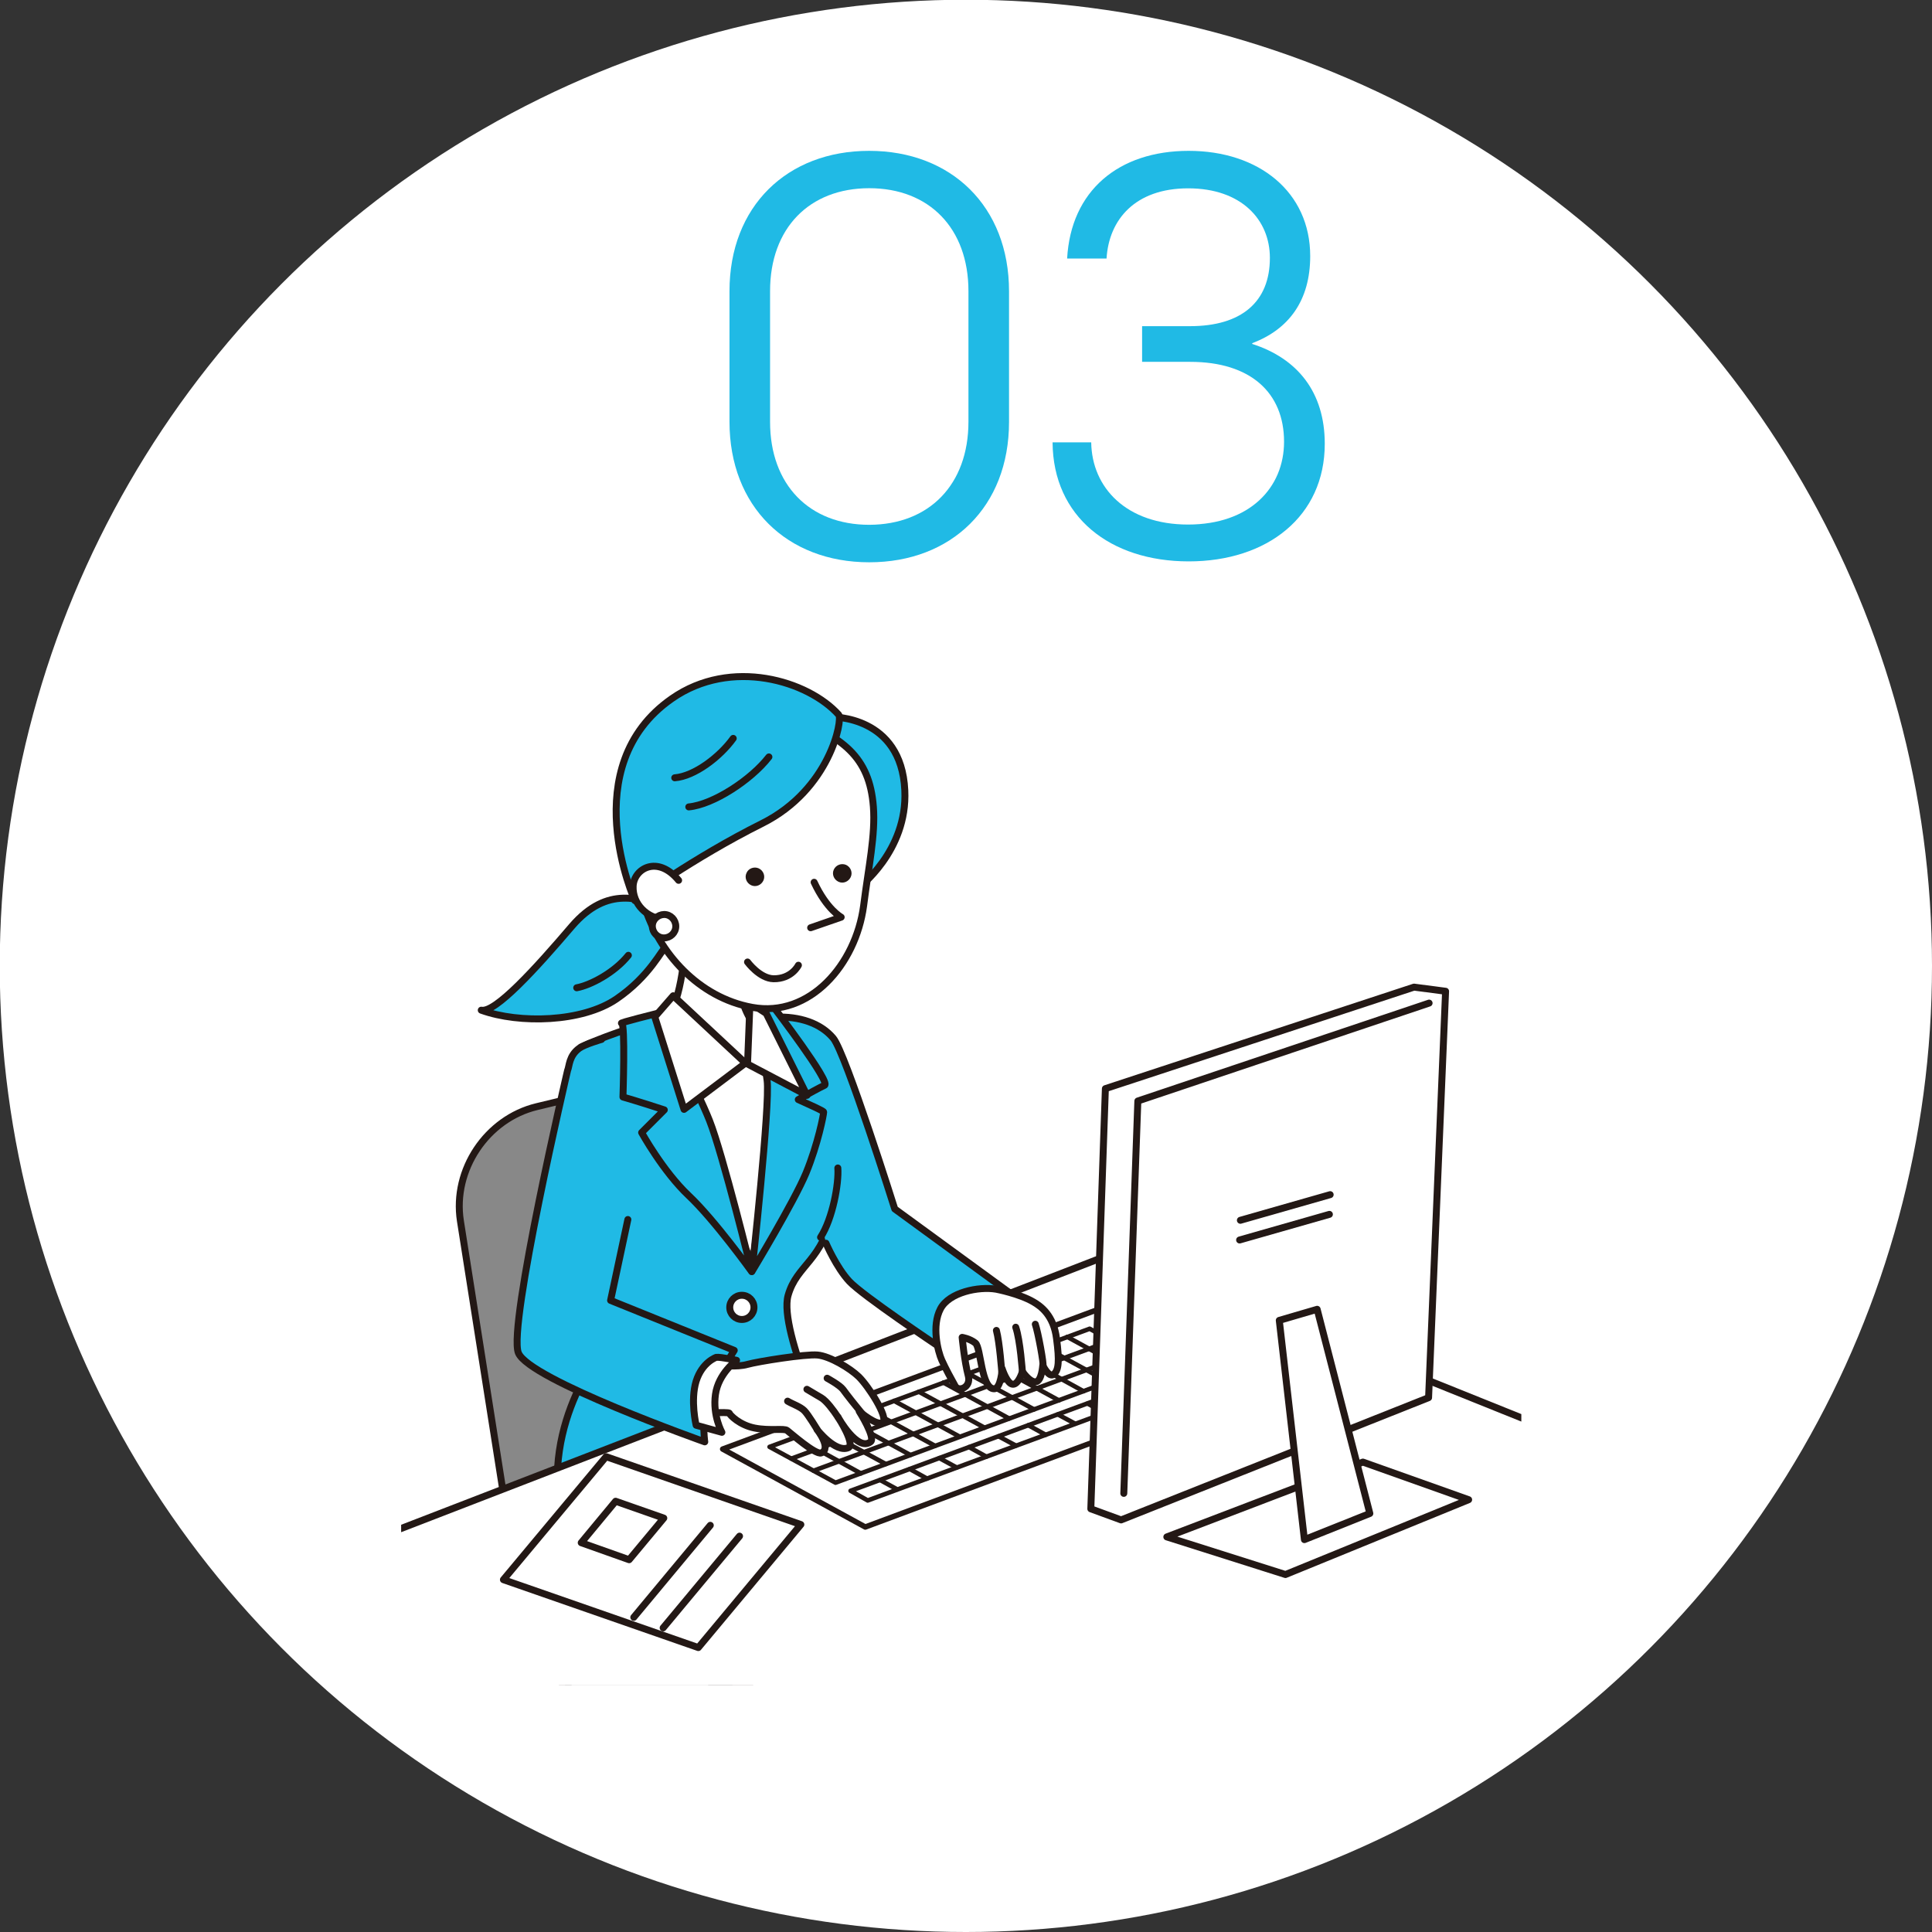 <?xml version="1.0" encoding="utf-8"?>
<!-- Generator: Adobe Illustrator 26.0.3, SVG Export Plug-In . SVG Version: 6.00 Build 0)  -->
<svg version="1.1" id="レイヤー_1" xmlns="http://www.w3.org/2000/svg" xmlns:xlink="http://www.w3.org/1999/xlink" x="0px"
	 y="0px" viewBox="0 0 1499.8 1499.8" style="enable-background:new 0 0 1499.8 1499.8;" xml:space="preserve">
<rect x="0" y="0" width="1499.8" height="1499.8" fill="#333333" stroke="none"/>
<style type="text/css">
	.st0{fill:#FFFFFF;}
	.st1{clip-path:url(#SVGID_00000160888350640219491160000015530576351323459754_);}
	.st2{fill:#888888;}
	.st3{fill:none;stroke:#231815;stroke-width:5.396;stroke-linecap:round;stroke-linejoin:round;stroke-miterlimit:10;}
	.st4{fill:#20BAE5;stroke:#231815;stroke-width:5.396;stroke-linecap:round;stroke-linejoin:round;stroke-miterlimit:10;}
	.st5{fill:#FFFFFF;stroke:#231815;stroke-width:5.396;stroke-linecap:round;stroke-linejoin:round;stroke-miterlimit:10;}
	.st6{fill:#FFFFFF;stroke:#231815;stroke-width:4.246;stroke-linecap:round;stroke-linejoin:round;stroke-miterlimit:10;}
	.st7{fill:#FFFFFF;stroke:#231815;stroke-width:3.526;stroke-linecap:round;stroke-linejoin:round;stroke-miterlimit:10;}
	.st8{fill:none;stroke:#231815;stroke-width:3.526;stroke-linecap:round;stroke-linejoin:round;stroke-miterlimit:10;}
	.st9{fill:#231815;}
	.st10{fill:#20BAE5;}
</style>
<g>
	<circle class="st0" cx="749.8" cy="749.8" r="750"/>
	<g>
		<g>
			<defs>
				<rect id="SVGID_1_" x="311.4" y="438.3" width="869.6" height="869.6"/>
			</defs>
			<clipPath id="SVGID_00000054950998261164877280000014940760735915257255_">
				<use xlink:href="#SVGID_1_"  style="overflow:visible;"/>
			</clipPath>
			<g style="clip-path:url(#SVGID_00000054950998261164877280000014940760735915257255_);">
				<g>
					<g>
						<path class="st2" d="M406.3,1258.2c6.3,39.3,43.5,66.8,83.1,61.1l87.3-12.6c39.5-5.7,66.8-42.6,60.9-82.1l-50-332.3
							c-5.9-39.3-42.6-64-81.3-54.8l-89.7,21.6c-38.8,9.4-65.3,49.1-59.2,88.6L406.3,1258.2z"/>
						<path class="st3" d="M406.3,1258.2c6.3,39.3,43.5,66.8,83.1,61.1l87.3-12.6c39.5-5.7,66.8-42.6,60.9-82.1l-50-332.3
							c-5.9-39.3-42.6-64-81.3-54.8l-89.7,21.6c-38.8,9.4-65.3,49.1-59.2,88.6L406.3,1258.2z"/>
					</g>
					<g>
						<path class="st4" d="M516.3,704.2c-18.5-5.9-44.5-17.6-72.4,14.9c-27.9,32.7-59.4,67.4-70.3,65.1
							c29.6,10.7,78.3,9.4,104.8-8.6s35.7-39.5,38.8-40.9"/>
						<path class="st4" d="M487.8,741.6c-10.9,13.6-29.6,23.3-40.1,25.2"/>
					</g>
					<path class="st4" d="M601.8,789.6c-12.2,0.6-29.6,0.4-47.9,0.4c-12.4,0-49.1,4.6-50.2,4.8c-17.9,2.7-52.3,17.6-52.5,17.8
						c-16.4,20.8-0.8,62.2-0.8,66.8c0,21.8-3.1,32.3,1.3,49.6c14.1,56.3,18.9,92.4,15.5,118.4c-0.8,2.9-54.6,67.4-26.4,148.4
						s90.5,37.2,172,36.5c38.6-0.4,39.7-98.1,37.8-102s-46.6-96.8-38.8-124.7c6.9-24.3,26.7-26,35.3-67c7.8-26.5-3.4-69.9-5.7-90.9
						c-2.3-21-17.9-41.2-21-45.3C617.3,798.4,610.4,790.3,601.8,789.6"/>
					<path class="st5" d="M532.1,727.9c0,0-1,42.4-13.2,61.3c-12.2,18.9-24.4,15.1-24.4,15.1l89.7,176.6l23.9-173.6
						c0,0-14.1,6.3-27.3-19.1c-13.2-25.4-5.5-57.7-5.5-57.7"/>
					<path class="st3" d="M509.6,804.3c0,0,22.3,102.7,43.9,128.1s30.7,48.5,30.7,48.5c27.3-64,13.6-179.5,12.8-179.5"/>
					<path class="st5" d="M566.5,1014.9c0,5.2,4.2,9.4,9.4,9.4c5.2,0,9.4-4.2,9.4-9.4c0-5.2-4.2-9.4-9.4-9.4
						C570.7,1005.5,566.5,1009.7,566.5,1014.9z"/>
					<polygon class="st5" points="1835.4,1363.8 863.8,973.1 8.5,1303.6 919,1820.9 					"/>
					<path class="st4" d="M483.6,851.6c0,0,1.9-57.3-1-57.3c-2.9,0,28.3-7.8,28.3-7.8s30.4,59.4,39.9,83.4
						c10.3,26,32.7,117.2,32.7,117.2s-28.8-40.1-48.9-59c-20-18.9-36.5-48.9-36.5-48.9l17.6-17.6
						C495.9,855.1,483.6,851.6,483.6,851.6z"/>
					<line class="st3" x1="474.1" y1="1009.6" x2="457.3" y2="1002.7"/>
					<path class="st4" d="M601.8,789.6c18.7-0.8,35.3,4.6,45.1,16.4c9.7,11.8,47.7,132.5,47.7,132.5l96.6,70.5
						c0,0-33.6-7.8-49.1,11.6c-15.7,19.5-13.9,24.3-13.9,24.3s-58.8-39.3-68.9-50.2c-10.1-10.9-18.1-29.6-18.1-29.6"/>
					<path class="st4" d="M595.5,838.7c-3.4-26.7-13.2-56.3-13.2-56.3h18.7c0,0,44.3,57.9,39.1,60.1c-4,1.9-10.7,5.5-20.4,11.1
						c9.2,4.2,19.7,8.8,19.7,9.7c0,1.9-4.4,24.8-13.7,47.4c-9.4,22.5-42,76.4-42,76.4S598,857.2,595.5,838.7z"/>
					<path class="st4" d="M637,960.5c9.4-14.5,14.3-41.8,13.4-53.8"/>
					<g>
						<polygon class="st6" points="852.2,1016.6 561,1124.9 671.7,1185.4 962.7,1077.1 						"/>
						<polygon class="st7" points="908.5,1065.7 660.3,1157.3 673.6,1164.8 922.1,1073.1 						"/>
						<polygon class="st7" points="845.9,1031.5 597.4,1123.2 648.6,1151 896.8,1059.4 						"/>
						<line class="st8" x1="617.3" y1="1115.7" x2="668.3" y2="1143.8"/>
						<line class="st8" x1="636.4" y1="1108.7" x2="687.6" y2="1136.5"/>
						<line class="st8" x1="655.7" y1="1101.6" x2="706.7" y2="1129.5"/>
						<line class="st8" x1="674.8" y1="1094.5" x2="725.9" y2="1122.4"/>
						<line class="st8" x1="694.1" y1="1087.5" x2="745" y2="1115.3"/>
						<line class="st8" x1="713.3" y1="1080.4" x2="764.3" y2="1108.3"/>
						<line class="st8" x1="732.4" y1="1073.3" x2="783.4" y2="1101.2"/>
						<line class="st8" x1="751.7" y1="1066.3" x2="802.7" y2="1094.1"/>
						<line class="st8" x1="770.8" y1="1059.2" x2="822" y2="1087.1"/>
						<line class="st8" x1="790.1" y1="1051.9" x2="841.1" y2="1080"/>
						<line class="st8" x1="809.2" y1="1044.9" x2="860.4" y2="1072.8"/>
						<line class="st8" x1="828.5" y1="1037.8" x2="879.5" y2="1065.7"/>
						<line class="st8" x1="683.2" y1="1148.9" x2="696.5" y2="1156.2"/>
						<line class="st8" x1="706.3" y1="1140.4" x2="719.6" y2="1147.8"/>
						<line class="st8" x1="729.2" y1="1131.9" x2="742.6" y2="1139.2"/>
						<line class="st8" x1="752.3" y1="1123.4" x2="765.7" y2="1130.8"/>
						<line class="st8" x1="775.2" y1="1115" x2="788.6" y2="1122.2"/>
						<line class="st8" x1="798.3" y1="1106.4" x2="811.7" y2="1113.8"/>
						<line class="st8" x1="821.2" y1="1098" x2="834.6" y2="1105.2"/>
						<line class="st8" x1="844.3" y1="1089.6" x2="857.7" y2="1096.8"/>
						<line class="st8" x1="867.2" y1="1081" x2="880.6" y2="1088.2"/>
						<line class="st8" x1="890.2" y1="1072.6" x2="903.7" y2="1079.8"/>
						<line class="st8" x1="631.6" y1="1141.7" x2="880" y2="1050"/>
						<line class="st8" x1="614.4" y1="1132.3" x2="862.7" y2="1040.7"/>
					</g>
					<g>
						<polygon class="st5" points="1122.2,769.5 1097.7,766.3 858.1,845.1 846.8,1171.3 870.3,1179.9 1109,1085 						"/>
						<polyline class="st5" points="1109.4,778.7 883.3,854.7 872.4,1159.3 						"/>
						<polygon class="st5" points="1140.1,1164.2 1058,1135 905.8,1193.1 997.9,1222.3 						"/>
						<polygon class="st5" points="1022.5,1016.4 1063.4,1174.9 1012.6,1195.2 993.1,1025 						"/>
						<line class="st3" x1="1032.6" y1="927.4" x2="962.9" y2="947.3"/>
						<line class="st3" x1="1032" y1="942.7" x2="962.3" y2="962.6"/>
					</g>
					<g>
						<path class="st4" d="M487.4,946.7l-13.4,62.8l96,38.8c0,0-8.2,12.8-17.4,29.2c-9.2,16.4-5.5,41.8-5.5,41.8
							s-136.5-48.3-144.7-69.1c-8.2-21,38.2-219.2,38.2-219.2c1.5-3.4,1-11.3,9-17.2c4.4-3.2,17.4-6.9,17.4-6.9"/>
						<path class="st5" d="M558.3,1060.5c1.9-0.8,13.7,1,21.8-1.3c8.2-2.3,45.1-8.2,54.6-7.3s25.2,10.3,31.9,16.8
							c7.6,7.4,22.9,31.3,18.9,35.3s-18.5-8.4-18.5-8.4s13,20.6,8.8,23.7c-10.3,7.8-25.2-19.1-25.2-19.1s13.9,21.4,7.8,23.7
							c-9.9,4-24.1-14.1-24.1-14.1s11.6,14.7,3.2,18.1c-4.4,1.7-24.1-15.7-26.4-17.4c-2.3-1.9-13.4,0.4-25.2-1.9
							c-11.8-2.3-19.3-10.1-19.7-11.5s-26.5,0.4-25.2,0.4C542.4,1097.4,528.3,1072.4,558.3,1060.5z"/>
						<path class="st5" d="M634.3,1109.6c0,0-6.9-11.5-9.9-14.5c-3.2-3.2-9-5-13-7.4"/>
						<path class="st5" d="M650.5,1100.1c-3.6-5.5-9-12.6-12.8-14.9c-5.2-3.1-11.3-6.7-11.3-6.7"/>
						<path class="st5" d="M669.4,1097.6c-4.6-5.5-12.2-15.1-14.9-18.9c-2.7-3.6-12.4-8.8-12.4-8.8"/>
						<path class="st5" d="M556,1053.7c3.6-0.4,15.8,2.3,15.8,2.3s-14.1,10.1-16.4,26.5c-2.3,16.4,5,29.4,5,29.4l-20-5.5
							c0,0-4.6-19.1,0-34.2C545.1,1057.3,556,1053.7,556,1053.7z"/>
					</g>
					<g>
						<path class="st5" d="M773.3,1000.8c0,0,17.9,3.4,29,9.9c5.5,3.2,15.7,10.3,17.9,28.6c2.3,17.2,1.7,24.3-2.1,27.5
							c-3.8,3.2-8.6-6.9-8.6-6.9s-0.8,12.4-5.5,12.8c-4.8,0.4-10.3-8-10.3-8s-2.9,9.9-7.3,9.9c-4.6,0-8.4-12-8.4-12
							s-1,15.5-6.3,15.5c-10.1,0-10.1-31.9-14.5-35.5c-4.6-3.6-10.3-4.4-10.3-4.4s1.7,18.3,4.8,30c2.3,8.8-7.6,12.8-10.3,7.6
							c-2.9-5.2-7.3-13.2-10.3-19.9c-3.1-6.9-8-26.7-1-39.9C736.8,1003.2,759.7,998.5,773.3,1000.8z"/>
						<path class="st5" d="M777.7,1065.5c0,0-1.7-23.5-4.2-32.7"/>
						<path class="st5" d="M793.7,1065.1c0,0-1.7-24.8-5.2-34.8"/>
						<path class="st5" d="M809.6,1060.3c1-0.4-3.8-26.4-5.9-32.3"/>
					</g>
					<polygon class="st5" points="594.8,786.7 626.5,850.3 580.3,826 582.2,778.5 					"/>
					<polygon class="st5" points="522.6,773 578.7,825.3 531,861.2 508.3,789.4 					"/>
					<g>
						<path class="st4" d="M645.7,556.6c0,0,54-1.3,56.7,56.9c2.3,47.5-36.3,76-36.3,76L645.7,556.6z"/>
						<path class="st5" d="M678,626.3c1.7,21.8-3.8,47-7.6,77c-6.1,45.4-41.8,86.9-86.5,78.7c-41.6-7.6-72.4-42.2-83.8-79.1
							c-7.6-24.6-8.6-70.7,2.7-97.8c11.3-27.1,68.9-66.6,110.2-49.6C654.1,572.5,675,587,678,626.3z"/>
						<path class="st4" d="M651.1,554.9c3.2,3.6-6.5,57.9-59.6,84.4c-53.1,26.5-98.7,59.8-98.7,59.8s-47.2-103.9,28.8-156.8
							C567.6,510.2,627.4,528.5,651.1,554.9z"/>
						<path class="st9" d="M579.5,677.7c-1.7,3.6,0,7.8,3.6,9.5c3.6,1.7,7.8,0,9.5-3.6c1.7-3.6,0-7.8-3.6-9.5
							C585.4,672.5,581,674.1,579.5,677.7z"/>
						<path class="st9" d="M647.3,675c-1.7,3.6,0,7.8,3.6,9.5c3.6,1.7,7.8,0,9.5-3.6c1.7-3.6,0-7.8-3.6-9.5
							C653.2,669.9,649,671.4,647.3,675z"/>
						<path class="st3" d="M596.9,587.6c-13.9,17.9-43.2,37-62.2,38.8"/>
						<path class="st3" d="M569.2,573.2c-10.3,14.3-30,29.4-45.4,30.6"/>
						<path class="st5" d="M632,684.9c9.9,21.2,21,27.1,21,27.1l-23.7,8.2"/>
						<path class="st5" d="M580.3,746.8c0,0,9.4,12.8,20.2,13c14.1,0.2,19.3-10.5,19.3-10.5"/>
						<path class="st5" d="M526.8,683.4c-16.4-20-34.8-9-35.3,4.6c-0.6,13.6,10.7,25.2,25.2,25.8"/>
						<path class="st5" d="M506.4,718.9c0,5,4,9.2,9,9.2s9.2-4,9.2-9c0-5-4-9.2-9-9.2C510.6,710,506.4,714,506.4,718.9z"/>
					</g>
					<g>
						<polygon class="st5" points="390.8,1226.3 542.1,1279 621.7,1183.5 470.5,1130.8 						"/>
						<polygon class="st5" points="451.2,1197.6 488.4,1210.8 515.3,1178.5 477.9,1165.4 						"/>
						<line class="st3" x1="514.8" y1="1263.7" x2="574.1" y2="1192.5"/>
						<line class="st3" x1="492" y1="1255.5" x2="551.4" y2="1184.1"/>
					</g>
				</g>
			</g>
		</g>
	</g>
	<g id="レイヤー_2-2_00000005985580628489157820000002814761575758837133_">
		<g id="レイヤー_1-2-2_00000069366391003387276310000017317517516627438256_">
			<path class="st10" d="M566.3,327.4V226c0-65.7,44.6-108.9,108.4-108.9s108.6,43.2,108.6,109v101.5c0,65.7-44.6,108.9-108.5,108.9
				S566.3,393.2,566.3,327.4z M751.8,327.4V226c0-48.8-30.5-79.9-77-79.9c-46.5,0-77,31-77,79.9v101.5c0,48.8,30.5,79.9,77,79.9
				C721.3,407.3,751.8,376.2,751.8,327.4z"/>
			<path class="st10" d="M817.1,343.4h30c0.5,35.2,27.3,63.8,75.2,63.8c47.9,0,74.5-28.6,74.5-64.3c0-38.1-26.1-62-72.8-62h-37.4
				v-27.7h37.2c39.9,0,62-18.8,62-53c0-29.6-22.1-54-63.4-54s-61.6,24.4-63.4,54.5h-30.6c2.9-52.6,39.9-83.6,94.4-83.6
				s94.3,32,94.3,81.7c0,34.3-16.4,56.8-45,67.6v0.6c35.2,11.3,56.3,37.5,56.3,77.5c0,56.4-44.6,91.3-105.6,91.3
				C861.7,435.8,817.5,401.1,817.1,343.4z"/>
		</g>
	</g>
</g>
</svg>
